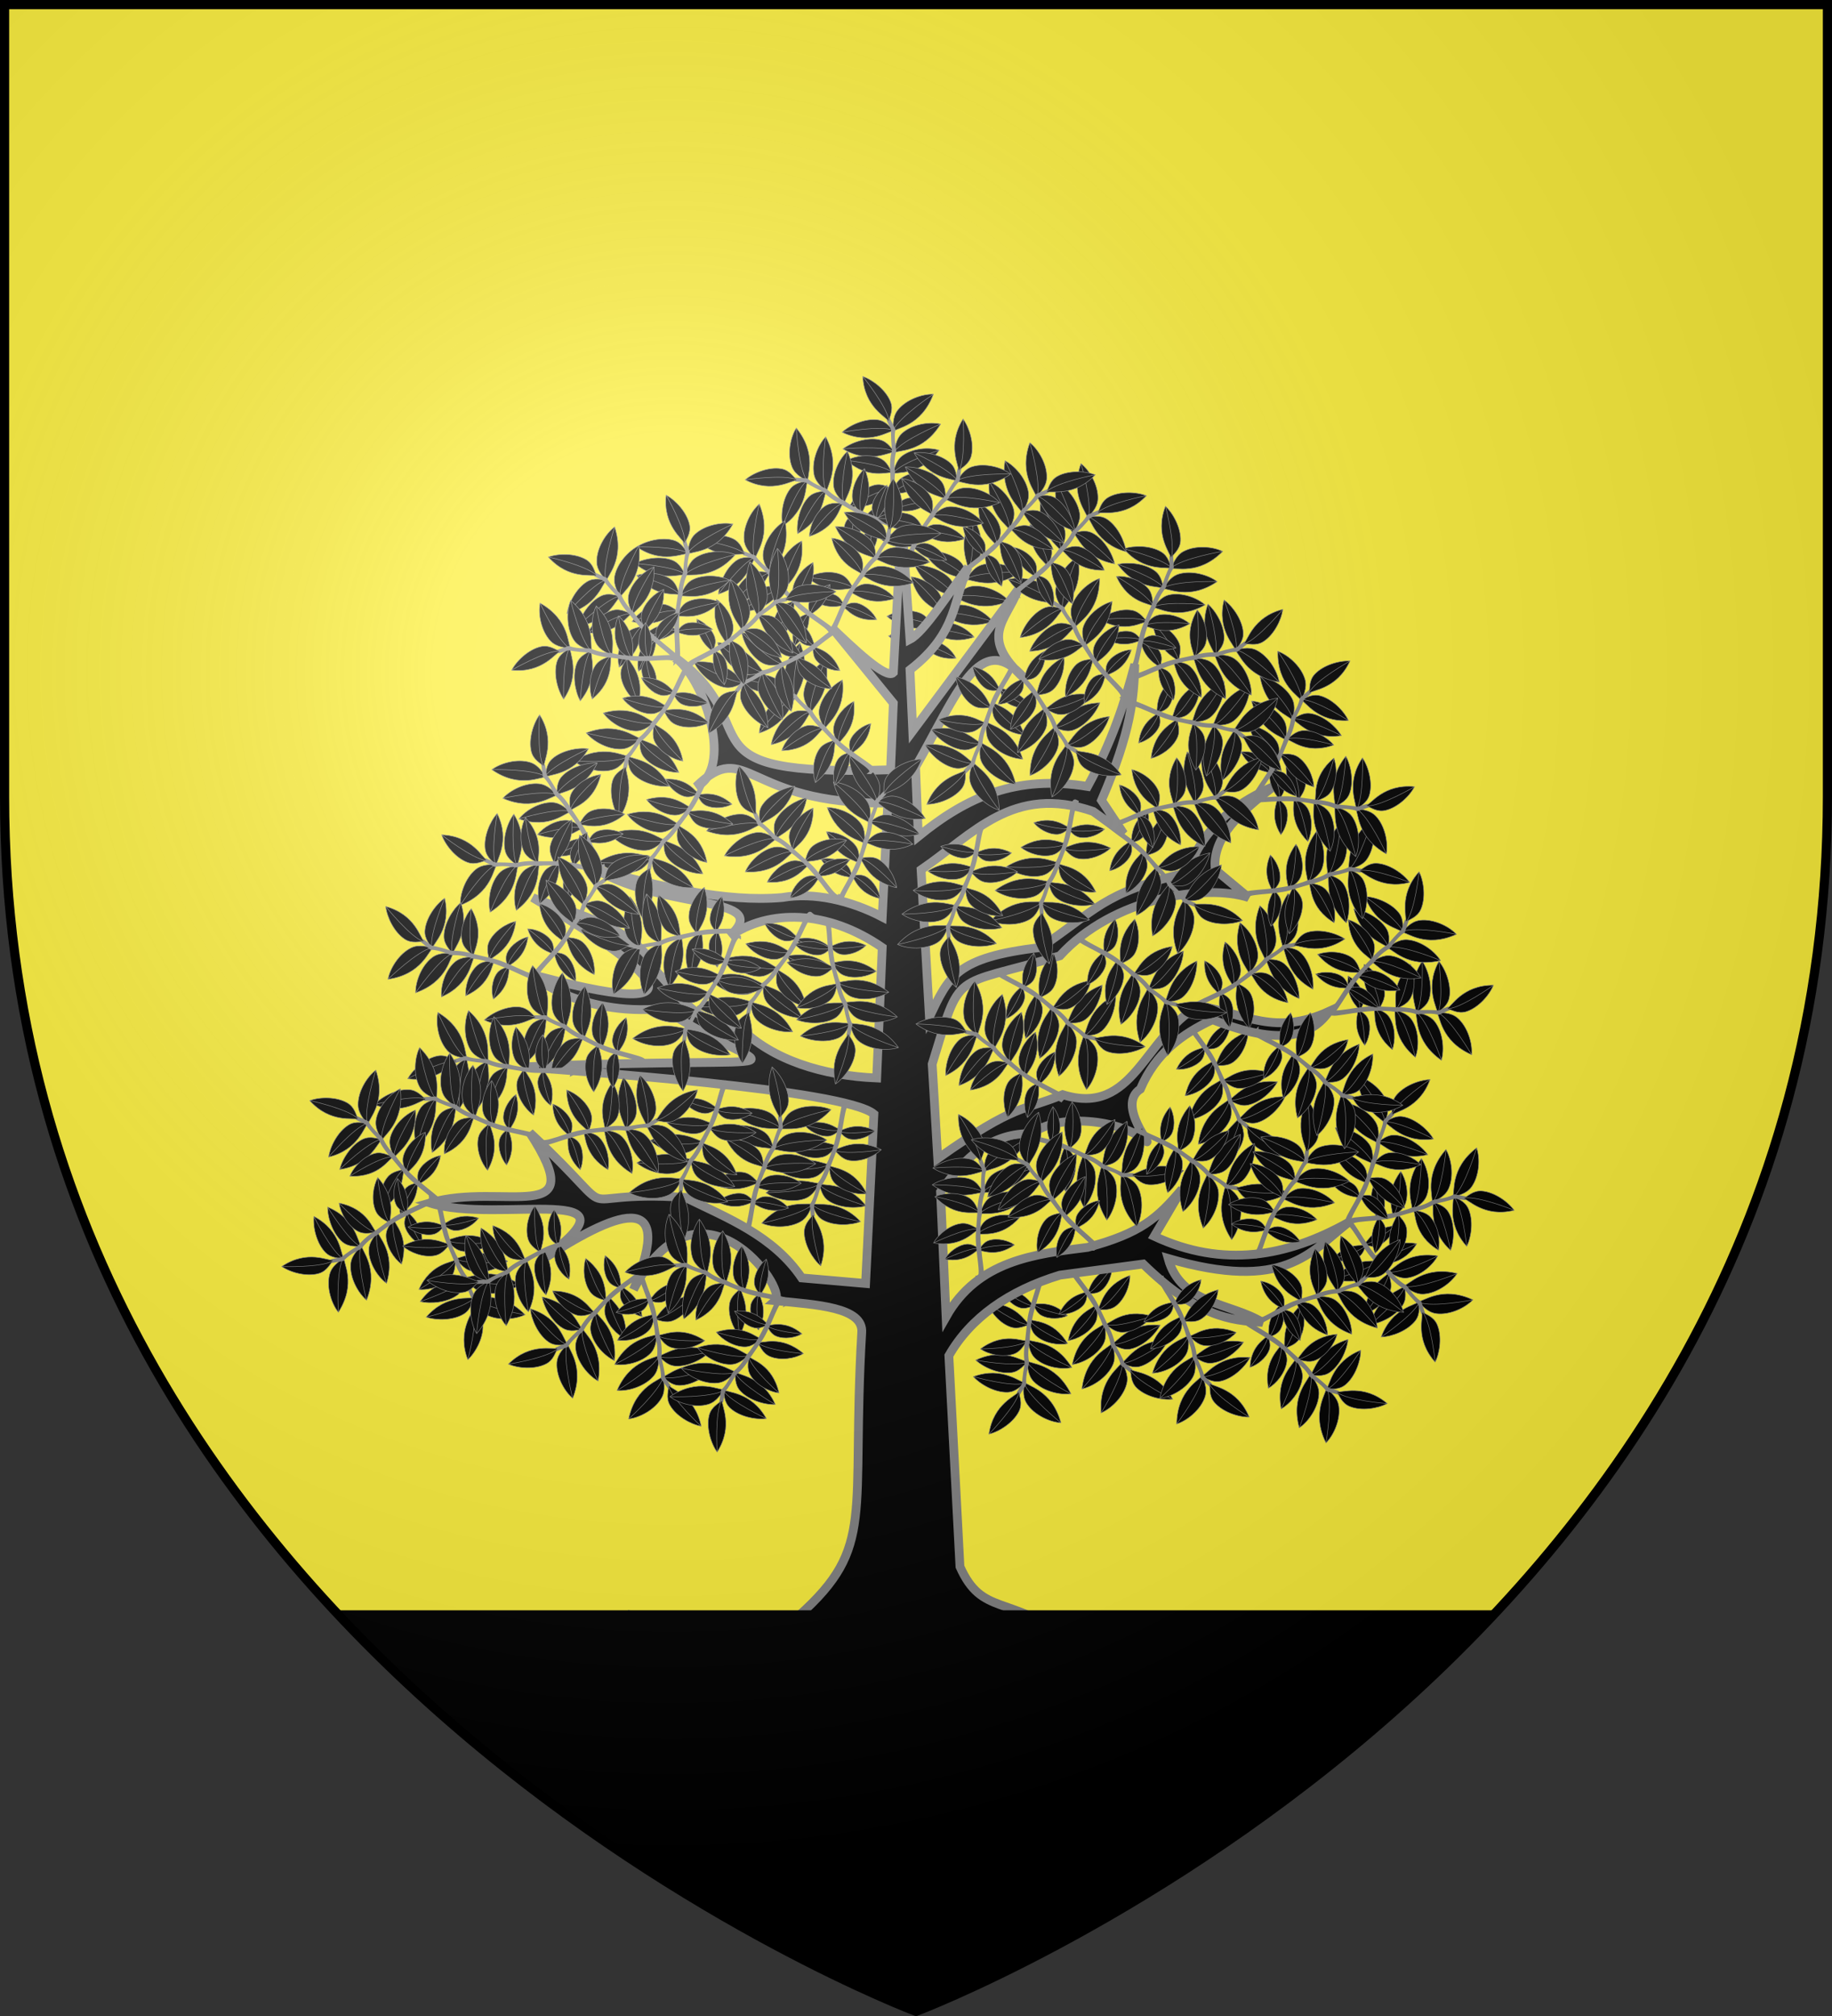 <?xml version="1.0" encoding="utf-8"?>
<svg version="1.1" width="600px" height="660px" viewBox="0 0 600 660" xmlns="http://www.w3.org/2000/svg" xmlns:xlink="http://www.w3.org/1999/xlink">
  <rect x="0" y="0" width="600" height="660" fill="#333333" stroke="none"/>
  <defs>
    <clipPath id="m">
      <path id="s" d="M1.5,1.5v259.228C1.5,546.18,300,658.5,300,658.5s298.5-112.32,298.5-397.772V1.5H1.5z"/>
    </clipPath>
    <g id="leafs1">
      <path d="m404.54 322.63c-0.462 0.927-0.131 3.785-2.443 5.873-3.126 2.822-8.626 3.993-12.337 3.478 5.208-9.23 13.608-8.762 14.577-9.731l0.203 0.38z" stroke-width=".179"/>
      <path d="m404.47 322.53c-2.722 3.955-14.575 9.392-14.575 9.392" stroke-width=".179"/>
      <path d="m404.32 322.59c0.915 0.696 2.146 3.7 5.358 4.646 4.341 1.279 9.948-0.245 13.031-2.57-9.659-6.634-17.012-2.063-18.41-2.554l0.02 0.477z" stroke-width=".179"/>
      <path d="m404.34 322.46c4.583 2.603 18.225 2.217 18.225 2.217" stroke-width=".179"/>
      <path d="m400.45 316.43c1.032 0.506 2.821 3.215 6.155 3.522 4.507 0.415 9.713-2.164 12.289-5.041-10.76-4.641-17.09 1.265-18.556 1.055l0.112 0.464z" stroke-width=".179"/>
      <path d="m400.44 316.31c5 1.667 18.31-1.349 18.31-1.349" stroke-width=".179"/>
      <path d="m396 310.72c1.015 0.402 2.912 2.834 6.091 2.876 4.298 0.057 9.035-2.774 11.26-5.691-10.535-3.591-16.088 2.474-17.492 2.384l0.141 0.431z" stroke-width=".179"/>
      <path d="m395.98 310.6c4.859 1.206 17.237-2.644 17.237-2.644" stroke-width=".179"/>
      <path d="m391.86 305.04c0.884 0.35 2.536 2.469 5.306 2.505 3.745 0.049 7.871-2.417 9.809-4.957-9.177-3.128-14.015 2.155-15.238 2.077l0.122 0.376z" stroke-width=".179"/>
      <path d="m391.84 304.94c4.233 1.05 15.016-2.304 15.016-2.304" stroke-width=".179"/>
      <path d="m389.39 300.04c0.757 0.114 2.437 1.474 4.615 1 2.944-0.642 5.731-3.325 6.788-5.668-7.762-0.785-10.595 4.236-11.568 4.396l0.164 0.272z" stroke-width=".179"/>
      <path d="m389.36 299.96c3.509 0.054 11.352-4.534 11.352-4.534" stroke-width=".179"/>
      <path d="m389.78 300.42c-0.56 0.522-1.176 2.594-3.241 3.434-2.791 1.135-6.607 0.498-8.804-0.837 5.959-5.036 11.134-2.497 12.027-2.914l0.018 0.317z" stroke-width=".179"/>
      <path d="m389.76 300.33c-2.863 2.029-11.927 2.679-11.927 2.679" stroke-width=".179"/>
      <path d="m392.77 306.39c-0.724 0.674-1.52 3.352-4.188 4.437-3.607 1.467-8.537 0.644-11.376-1.082 7.7-6.508 14.386-3.226 15.54-3.765l0.024 0.41z" stroke-width=".179"/>
      <path d="m392.75 306.28c-3.7 2.621-15.412 3.461-15.412 3.461" stroke-width=".179"/>
      <path d="m400.62 316.52c-0.377 0.965 0.209 3.782-1.907 6.068-2.86 3.091-8.234 4.75-11.975 4.57 4.359-9.66 12.767-9.946 13.646-10.999l0.236 0.36z" stroke-width=".179"/>
      <path d="m400.54 316.43c-2.357 4.183-13.674 10.66-13.674 10.66" stroke-width=".179"/>
      <path d="m395.94 311.19c-0.175 0.973 0.792 3.594-0.693 6.062-2.008 3.336-6.448 5.632-9.755 5.952 2.263-9.824 9.583-11.205 10.183-12.328l0.265 0.314z" stroke-width=".179"/>
      <path d="m395.86 311.12c-1.391 4.316-10.262 12.008-10.262 12.008" stroke-width=".179"/>
      <path d="m384.42 292.02 0.918-0.706c1.603-0.553 4.024 11.293 10.972 19.429 1.64 3.397 4.3 5.472 4.3 5.472 0.75 0.678 1.441 3.589 4.189 6.394l0.482 3.41-0.315 0.017-0.519-3.196s-1.299-1.464-3.924-6.061c0 0-2.345-1.726-4.609-5.566l-4.218-6.206c-3.248-4.955-5.496-13.938-7.276-12.988z"/>
      <path d="m405.27 326.04c0.596 0.847 3.27 1.911 4.01 4.938 1.001 4.091-0.579 9.488-2.792 12.51-5.653-8.964-1.255-16.136-1.648-17.449l0.431 0.002z" stroke-width=".179"/>
      <path d="m405.16 326.06c2.19 4.273 1.351 17.286 1.351 17.286" stroke-width=".179"/>
    </g>
    <g id="leafs2">
      <path d="m384.44 435.63c-0.462 0.927-0.131 3.785-2.443 5.873-3.126 2.822-8.626 3.993-12.337 3.478 5.208-9.23 13.608-8.762 14.577-9.731l0.203 0.38z" stroke-width=".179"/>
      <path d="m384.37 435.54c-2.722 3.955-14.575 9.392-14.575 9.392" stroke-width=".179"/>
      <path d="m384.22 435.6c0.915 0.696 2.146 3.7 5.358 4.646 4.341 1.279 9.948-0.245 13.031-2.57-9.659-6.634-17.012-2.063-18.41-2.554l0.02 0.477z" stroke-width=".179"/>
      <path d="m384.23 435.47c4.583 2.603 18.225 2.217 18.225 2.217" stroke-width=".179"/>
      <path d="m380.35 429.44c1.032 0.506 2.821 3.215 6.155 3.522 4.507 0.415 9.713-2.164 12.289-5.041-10.76-4.641-17.09 1.265-18.556 1.055l0.112 0.464z" stroke-width=".179"/>
      <path d="m380.33 429.31c5 1.667 18.31-1.349 18.31-1.349" stroke-width=".179"/>
      <path d="m375.9 423.73c1.015 0.402 2.912 2.834 6.091 2.876 4.298 0.057 9.035-2.774 11.26-5.691-10.535-3.591-16.088 2.474-17.492 2.384l0.141 0.431z" stroke-width=".179"/>
      <path d="m375.88 423.61c4.859 1.206 17.237-2.644 17.237-2.644" stroke-width=".179"/>
      <path d="m371.76 418.05c0.884 0.35 2.536 2.469 5.306 2.505 3.745 0.049 7.871-2.417 9.809-4.957-9.177-3.128-14.015 2.155-15.238 2.077l0.122 0.376z" stroke-width=".179"/>
      <path d="m371.74 417.95c4.233 1.05 15.016-2.304 15.016-2.304" stroke-width=".179"/>
      <path d="m369.29 413.05c0.757 0.114 2.437 1.474 4.615 1 2.944-0.642 5.731-3.325 6.788-5.668-7.762-0.785-10.595 4.236-11.568 4.396l0.164 0.272z" stroke-width=".179"/>
      <path d="m369.26 412.97c3.509 0.054 11.352-4.534 11.352-4.534" stroke-width=".179"/>
      <path d="m369.68 413.43c-0.56 0.522-1.176 2.594-3.241 3.434-2.791 1.135-6.607 0.498-8.804-0.837 5.959-5.036 11.134-2.497 12.027-2.914l0.018 0.317z" stroke-width=".179"/>
      <path d="m369.66 413.34c-2.863 2.029-11.927 2.679-11.927 2.679" stroke-width=".179"/>
      <path d="m372.67 419.39c-0.724 0.674-1.52 3.352-4.188 4.437-3.607 1.467-8.537 0.644-11.376-1.082 7.7-6.508 14.386-3.226 15.54-3.765l0.024 0.41z" stroke-width=".179"/>
      <path d="m372.64 419.29c-3.7 2.621-15.412 3.461-15.412 3.461" stroke-width=".179"/>
      <path d="m380.51 429.53c-0.377 0.965 0.209 3.782-1.907 6.068-2.86 3.091-8.234 4.75-11.975 4.57 4.359-9.66 12.767-9.946 13.646-10.999l0.236 0.36z" stroke-width=".179"/>
      <path d="m380.44 429.44c-2.357 4.183-13.674 10.66-13.674 10.66" stroke-width=".179"/>
      <path d="m375.84 424.2c-0.175 0.973 0.792 3.594-0.693 6.062-2.008 3.336-6.448 5.632-9.755 5.952 2.263-9.824 9.583-11.205 10.183-12.328l0.265 0.314z" stroke-width=".179"/>
      <path d="m375.76 424.13c-1.391 4.316-10.262 12.008-10.262 12.008" stroke-width=".179"/>
      <path d="m364.32 405.03 0.918-0.706c1.603-0.553 4.024 11.293 10.972 19.429 1.64 3.397 4.3 5.472 4.3 5.472 0.75 0.678 1.441 3.589 4.189 6.394l0.482 3.41-0.315 0.017-0.519-3.196s-1.299-1.464-3.924-6.061c0 0-2.345-1.726-4.609-5.566l-4.218-6.206c-3.248-4.955-5.496-13.938-7.276-12.988z"/>
      <path d="m385.17 439.05c0.596 0.847 3.27 1.911 4.01 4.938 1.001 4.091-0.579 9.488-2.792 12.51-5.653-8.964-1.255-16.136-1.648-17.449l0.431 0.002z" stroke-width=".179"/>
      <path d="m385.06 439.06c2.19 4.273 1.351 17.286 1.351 17.286" stroke-width=".179"/>
    </g>
    <radialGradient id="a" cx="220" cy="220" r="390" gradientUnits="userSpaceOnUse">
      <stop stop-color="#fff" stop-opacity=".314" offset="0"/>
      <stop stop-color="#fff" stop-opacity=".25" offset=".2"/>
      <stop stop-color="#6b6b6b" stop-opacity=".125" offset=".6"/>
      <stop stop-opacity=".125" offset="1"/>
    </radialGradient>
  </defs>
  <use xlink:href="#s" fill="#fcef3c"/>
  <g transform="matrix(1.443 0 0 1.443 75.492 -22.306)">
    <g transform="matrix(.665 0 0 .665 1.138 96.04)" stroke="#808080">
      <use xlink:href="#leafs2" transform="matrix(.818 -.575 -.575 -.818 160.5 602.85)"/>
      <use xlink:href="#leafs2" transform="matrix(1 -.002 -.002 -1 -133.95 512.55)"/>
      <use xlink:href="#leafs1" transform="matrix(.763 .647 -.647 .763 169.24 -156.99)"/>
      <use xlink:href="#leafs1" transform="matrix(-.5 .866 .866 .5 225.63 -167.56)"/>
      <use xlink:href="#leafs1" transform="matrix(-.514 .858 .858 .514 273.7 -252.07)"/>
      <path d="m98.718 434.35c17.183 8.69 36.686 4.707 36.755-4.357 23.298 5.223 45.928 9.644 56.837 0 26.325-23.643 17.765-33.669 21.409-96.433 0.769-8.816-15.467-9.602-29.555-10.988 4.613-4.115-26.133-46.697-48.32-3.777 14.94-35.582-6.754-26.2-31.62-9.912 38.138-27.761-14.998-12.202-37.902-19.656 24.912-7.342 55.511 8.963 34.089-23.99 35.328 33.004 9.262 19.325 53.061 22.095 14.603 7.146 30.022 13.067 39.786 27.471l21.787 1.895 2.842-57.784c-10.111-8.512-102.2-14.648-119.36-16.104 103.93-4.407 85.428 5.116 47.364-19.893-28.64 2.833-46.739-12.146-42.417-11.002 66.338 17.561 31.143-7.144-2.105-26.89 7.716 3.748 36.181 9.21 42.628 25.577 7.78 8.008 13.495 18.081 28.418 18.946 10.734 10.844 28.116 16.296 46.417 17.051l1.895-44.522c-18.761-12.964-38.745-13.114-52.101-3.789 15.211-14.209-20.911-8.525-45.47-22.735 22.004 5.702 43.936 11.188 63.468 9.473 10.736-1.904 23.366 1.007 34.102 6.631l1.895-38.839c-49.019 0.518-47.845-22.618-65.421-5.626 12.714-5.891 3.403-35.425-6.573-43.632 31.862 23.725-1.404 40.272 72.941 37.891l0.947-22.735-20.84-25.577c6.95 6.638 18.456 17.65 20.84 15.157l2.842-52.101 2.842 40.733c4.71-2.446 12.872-15.249 19.893-24.629-5.322 10.727-3.142 22.037-19.893 35.049l0.947 20.84 35.997-48.311c-4.354 11.176-13.585 16.127 2.173 30.48-15.266-17.812-23.255 5.859-37.223 30.146l0.947 23.682c16.757-13.633 33.495-20.995 57.784-17.051 8.365-15.392 12.749-28.794 16.104-41.68-0.255 11.055-1.188 22.957-11.367 46.417l7.578 11.367-10.42-7.578c-27.36-9.459-40.964 7.769-58.732 19.893l2.842 50.206c6.612-13.708 8.871-20.274 37.891-23.682 19.144-12.725 20.768-18.567 50.206-25.577 5.497-16.886 18.959-24.753 29.366-29.366-11.129 8.573-21.188 17.361-19.893 28.418l11.367 9.473c-14.611-4.71-46.234-0.101-64.415 19.893-37.627 11.132-33.415 4.03-43.575 36.944l1.895 32.208c26.984-19.09 29.084-16.138 42.628-21.788 24.255 7.599 27.68-19.643 46.417-30.313 16.167 2.842 26.095 10.353 44.522 1.895-5.852 8.357-16.344 12.074-39.786 2.842-10.248 4.836-19.395 11.324-24.629 23.682-8.374 5.498 5.105 20.405 1.809 17.66-8.968-7.469-29.971-9.354-38.753-2.503-13.678-0.092-22.603 7.434-31.26 19.893l1.895 42.628c10.853-19.199 30.203-21.414 48.311-23.682 17.959-4.825 23.799-9.838 32.208-19.893l-9.473 16.104c23.494 10.942 45.336 7.004 66.31-4.736-13.065 10.208-21.866 23.905-61.573 12.315 4.369 15.752 21.116 14.999 32.208 21.788-10.989-0.59-22.316-1.97-40.733-19.893l-28.418 3.789c-17.441 5.312-30.554 14.581-37.891 27.471l3.789 71.993c7.583 17.03 16.607 9.354 36.944 24.629 14.635 2.952 25.353 2.934 35.049 0.947 19.268 12.646 28.449-0.138 40.733-3.789-6.699 7.309-14.384 21.672-45.47 11.367-9.513 0.947-17.897 1.895-32.208 2.842l-24.629-16.104c18.602 11.143 12.562 33.066 67.257 28.418-9.898 2.526-15.611 5.052-39.786 7.578-0.351 9.98 9.146 22.646-17.051 25.577 19.359-24.534 3.008-39.148-22.735-51.153-0.861 27.921 33.968 25.427-3.789 77.677-0.678-27.764 27.193-28.121-12.315-65.362l-3.789-15.157c1.127 10.585-9.938 17.106 4.736 32.208 1.018 13.964-8.417 17.476-19.893 18.946-14.873-0.296 0.614 18.382 3.789 29.366-5.052-7.894-36.737-20.584-3.789-40.733 13.326-10.484 2.349-14.835-3.789-18.946-9.403-1.393-0.106-13.472 7.578-24.629l-37.891 33.155c-11.075 10.818-1.967 19.113 6.631 27.471-11.926-10.359-26.78-3.496-12.315-30.313-14.392-4.587-26.689 10.464-36.944-2.842l-13.262-10.42c13.262 4.254 26.524 6.471 39.786 0.947 19.813 3.954 30.455-4.125 33.155-11.367-20.528 5.062-37.689 0.025-55.89-1.895-8.39 11.648-39.858 4.267-38.649-7.389z" stroke-width="3"/>
      <use xlink:href="#leafs2" transform="matrix(-.616 -.788 .788 -.616 112.5 723.48)"/>
      <use xlink:href="#leafs1" transform="matrix(.986 -.166 .166 .986 -48.376 72.326)"/>
      <use xlink:href="#leafs1" transform="matrix(.313 -.95 .95 .313 -17.15 570.39)"/>
      <use xlink:href="#leafs1" transform="matrix(-.613 -.79 .79 -.613 385.51 778.83)"/>
      <use xlink:href="#leafs1" transform="matrix(-.14 .99 .99 .14 109.94 -92.852)"/>
      <use xlink:href="#leafs1" transform="matrix(.788 .616 .616 -.788 -134.41 322)"/>
      <use xlink:href="#leafs1" transform="matrix(-.578 .816 .816 .578 300.62 -167.96)"/>
      <use xlink:href="#leafs1" transform="matrix(.866 -.5 -.5 -.866 66.459 759.72)"/>
      <use xlink:href="#leafs1" transform="matrix(.162 .987 .987 -.162 -81.292 -67.346)"/>
      <use xlink:href="#leafs1" transform="matrix(.319 -.948 -.948 -.319 447.07 762.59)"/>
      <use xlink:href="#leafs1" transform="matrix(-.014 1 1 .014 21.239 -125.49)"/>
      <use xlink:href="#leafs1" transform="matrix(.998 -.067 -.067 -.998 -16.789 624.17)"/>
      <use xlink:href="#leafs1" transform="matrix(-.071 .997 .997 .071 84.819 -173.75)"/>
      <use xlink:href="#leafs1" transform="matrix(.527 .85 .85 -.527 -76.863 50.45)"/>
      <use xlink:href="#leafs1" transform="matrix(.985 .172 .172 -.985 -55.511 444.66)"/>
      <use xlink:href="#leafs1" transform="matrix(-.037 -.999 .999 -.037 50.521 617.96)"/>
      <use xlink:href="#leafs1" transform="matrix(.307 -.952 .952 .307 -51.066 461.4)"/>
      <use xlink:href="#leafs1" transform="matrix(.08 -.997 -.997 -.08 542.18 660.92)"/>
      <use xlink:href="#leafs1" transform="matrix(-.08 .997 .997 .08 .56 -196.85)"/>
      <use xlink:href="#leafs1" transform="matrix(-.08 .997 .997 .08 28.284 -208.45)"/>
      <use xlink:href="#leafs1" transform="matrix(-.238 .971 .971 .238 106.92 -283.57)"/>
      <use xlink:href="#leafs1" transform="matrix(.446 .895 .895 -.446 -86.334 -63.385)"/>
      <use xlink:href="#leafs1" transform="matrix(-.545 -.838 .838 -.545 314.05 632.19)"/>
      <use xlink:href="#leafs1" transform="matrix(.724 .689 .689 -.724 -180.59 105.74)"/>
      <use xlink:href="#leafs1" transform="matrix(-.974 .226 .226 .974 596.06 -218.78)"/>
      <use xlink:href="#leafs1" transform="matrix(-.974 .226 .226 .974 564.31 -210.71)"/>
      <use xlink:href="#leafs1" transform="matrix(.724 -.689 .689 .724 -174.03 173.17)"/>
      <use xlink:href="#leafs1" transform="matrix(.724 .689 .689 -.724 -173.53 55.332)"/>
      <use xlink:href="#leafs1" transform="matrix(.982 -.191 -.191 -.982 -16.172 466.5)"/>
      <use xlink:href="#leafs1" transform="matrix(.59 .807 -.807 .59 273.28 -377.45)"/>
      <use xlink:href="#leafs1" transform="matrix(-.391 .92 .92 .391 145.23 -365.11)"/>
      <use xlink:href="#leafs1" transform="matrix(.391 -.92 -.92 -.391 420.81 584.72)"/>
      <use xlink:href="#leafs2" transform="matrix(-.252 -.968 .968 -.252 -33.644 537.01)"/>
      <use xlink:href="#leafs2" transform="matrix(-.252 -.968 .968 -.252 -51.109 529.88)"/>
      <use xlink:href="#leafs2" transform="matrix(-.081 -.997 -.997 .081 660.37 390.78)"/>
      <use xlink:href="#leafs2" transform="matrix(1 -.002 -.002 -1 -137.16 479.04)"/>
      <use xlink:href="#leafs2" transform="matrix(1 -.002 -.002 -1 -161.04 499.36)"/>
      <use xlink:href="#leafs2" transform="matrix(.206 -.979 -.979 -.206 524.31 535.09)"/>
      <use xlink:href="#leafs2" transform="matrix(.206 -.979 -.979 -.206 538.21 582.5)"/>
      <use xlink:href="#leafs2" transform="matrix(-.874 -.486 -.486 .874 721.06 -82.163)"/>
      <use xlink:href="#leafs2" transform="matrix(-.077 -.997 .997 -.077 -220.4 501.04)"/>
      <use xlink:href="#leafs2" transform="matrix(.9 -.436 -.436 -.9 -1.742 627.06)"/>
      <use xlink:href="#leafs2" transform="matrix(.281 -.96 -.96 -.281 436.44 568.07)"/>
      <use xlink:href="#leafs2" transform="matrix(-.443 -.897 -.897 .443 674.9 251.83)"/>
      <use xlink:href="#leafs2" transform="matrix(-.999 -.04 -.04 .999 535.19 -282.68)"/>
      <use xlink:href="#leafs2" transform="matrix(-.969 .248 -.248 -.969 659.41 486.58)"/>
      <use xlink:href="#leafs2" transform="matrix(-.999 -.04 -.04 .999 543.39 -248.11)"/>
      <use xlink:href="#leafs2" transform="matrix(-1 -.006 .006 -1 487.45 581.49)"/>
      <use xlink:href="#leafs2" transform="matrix(-.565 .825 -.825 -.565 665.28 102.79)"/>
      <use xlink:href="#leafs2" transform="matrix(-.999 -.04 -.04 .999 577.25 -198.92)"/>
      <use xlink:href="#leafs2" transform="matrix(.944 .329 -.329 .944 -9.798 -309.41)"/>
      <use xlink:href="#leafs2" transform="matrix(-.377 .926 -.926 -.377 686.1 10.25)"/>
      <use xlink:href="#leafs2" transform="matrix(-.999 .054 .054 .999 514.11 -225.87)"/>
      <use xlink:href="#leafs2" transform="matrix(-.41 -.912 .912 -.41 -116.68 710.33)"/>
      <use xlink:href="#leafs2" transform="matrix(-.737 .676 -.676 -.737 644.64 263.32)"/>
      <use xlink:href="#leafs2" transform="matrix(-.973 .232 .232 .973 469.78 -223.13)"/>
      <use xlink:href="#leafs2" transform="matrix(.973 -.232 -.232 -.973 -86.929 776.65)"/>
      <use xlink:href="#leafs2" transform="matrix(-.992 .125 .125 .992 479.07 -198.8)"/>
      <use xlink:href="#leafs2" transform="matrix(.656 .755 .755 -.656 -440.43 258.4)"/>
      <use xlink:href="#leafs2" transform="matrix(-.134 -.991 -.991 .134 589.07 548.58)"/>
      <use xlink:href="#leafs2" transform="matrix(-.42 -.908 -.908 .42 635.57 405.97)"/>
      <use xlink:href="#leafs2" transform="matrix(-.188 -.982 -.982 .188 568.31 549.29)"/>
      <use xlink:href="#leafs2" transform="matrix(.276 -.961 -.961 -.276 357.39 751.62)"/>
      <use xlink:href="#leafs2" transform="matrix(.032 .999 -.999 .032 459.46 -89.699)"/>
      <use xlink:href="#leafs2" transform="matrix(.981 .193 -.193 .981 -211.66 -179.7)"/>
      <use xlink:href="#leafs2" transform="matrix(-.11 .994 -.994 -.11 561.63 -18.231)"/>
      <use xlink:href="#leafs2" transform="matrix(.222 .975 -.975 .222 452.43 -133.85)"/>
      <use xlink:href="#leafs2" transform="matrix(-.725 .689 .689 .725 124.51 -231.8)"/>
      <use xlink:href="#leafs2" transform="matrix(-.208 -.978 -.978 .208 659.76 595.79)"/>
      <use xlink:href="#leafs2" transform="matrix(-1 -.005 -.005 1 553.05 -80.355)"/>
    </g>
  </g>
  <path clip-path="url(#m)" d="m0,528.684h600v132H0z" stroke="#000" stroke-width="3"/>
  <use xlink:href="#s" fill="url(#a)" stroke="#000" stroke-width="3"/>
</svg>
